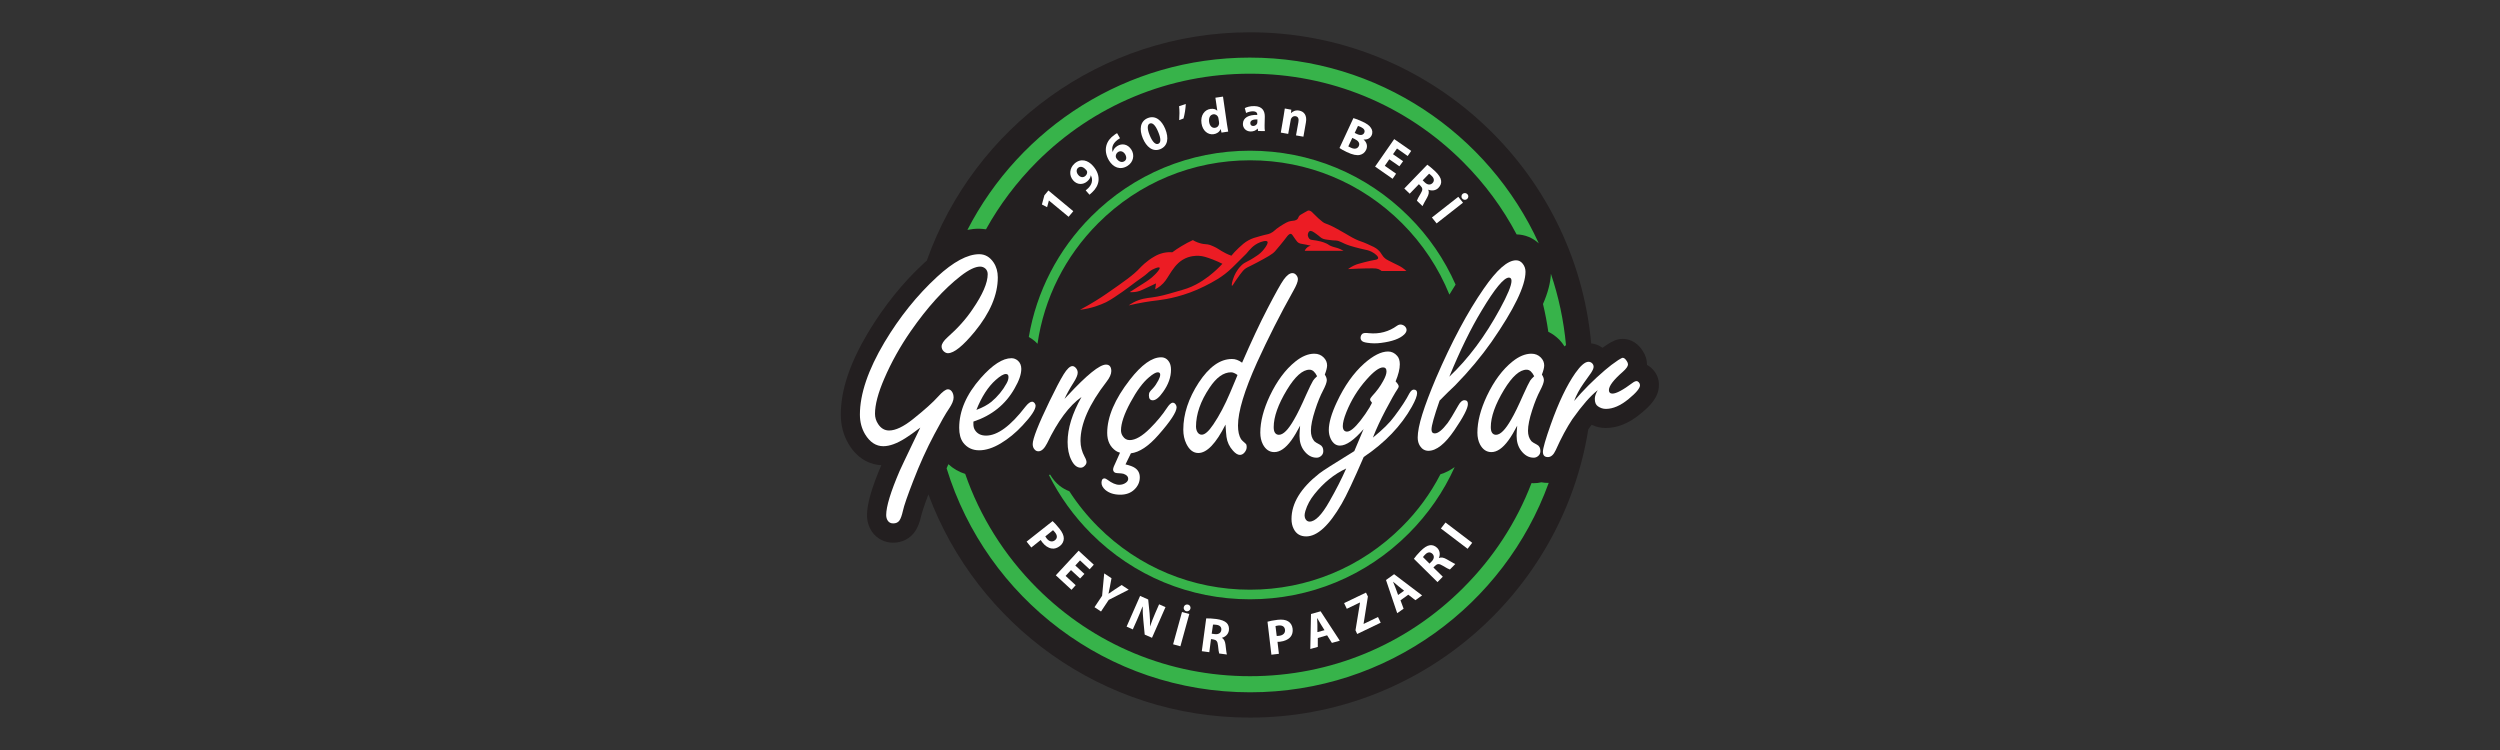 <svg xmlns="http://www.w3.org/2000/svg" xmlns:xlink="http://www.w3.org/1999/xlink" id="Layer_1" x="0px" y="0px" viewBox="0 0 250 75" style="enable-background:new 0 0 250 75;" xml:space="preserve"><rect x="0" y="0" width="250" height="75" fill="#333333" stroke="none"/><style type="text/css">	.st0{fill:#231F20;}	.st1{fill:#FFFFFF;}	.st2{fill:#37B34A;}	.st3{fill:#EC1C24;}</style><g>	<path class="st0" d="M165.3,36.96c-0.18-0.2-0.38-0.35-0.6-0.48c0-0.01,0-0.02,0-0.03c0-0.47-0.14-0.93-0.43-1.36  c-0.66-1.05-1.54-1.2-2.01-1.2c-0.6,0-1.08,0.27-1.5,0.54c-0.17,0.11-0.34,0.23-0.51,0.35c-0.34-0.25-0.73-0.4-1.13-0.44  C157.53,16.89,142.86,3.23,125,3.23c-14.92,0-27.61,9.53-32.32,22.83c-0.09,0.08-0.17,0.15-0.26,0.23  c-2.12,1.95-4.01,4.3-5.62,6.98c-1.83,3.08-2.72,5.75-2.72,8.19c0,1.09,0.27,2.08,0.79,2.96c1.03,1.7,2.42,2.06,3.26,2.1  c-0.98,2.3-1.43,3.89-1.43,5c0,0.6,0.17,1.17,0.51,1.67c0.48,0.68,1.25,1.08,2.1,1.08c0.91,0,1.71-0.41,2.21-1.15  c0.26-0.39,0.46-0.9,0.61-1.58c0.05-0.21,0.2-0.75,0.71-2.1c4.85,13.03,17.41,22.32,32.14,22.32c17.08,0,31.24-12.49,33.85-28.83  c0.11-0.16,0.22-0.31,0.33-0.45c0.44,0.21,0.92,0.32,1.41,0.32c1.17,0,2.34-0.48,3.48-1.42c0.96-0.78,1.84-1.67,1.84-2.86  C165.91,37.95,165.7,37.4,165.3,36.96z"></path>	<g>		<path class="st1" d="M104.89,20.05L104.89,20.05l-0.18,0.67l-0.52-0.27l0.25-0.92l0.4-0.48l2.49,2.07l-0.47,0.56L104.89,20.05z"></path>		<path class="st1" d="M108.57,19.04c0.08-0.06,0.14-0.11,0.25-0.22c0.17-0.17,0.3-0.37,0.35-0.57c0.07-0.25,0.03-0.5-0.09-0.72   l-0.01,0c-0.01,0.21-0.12,0.41-0.34,0.6c-0.41,0.36-1.01,0.38-1.42-0.1c-0.42-0.48-0.38-1.21,0.15-1.68   c0.63-0.55,1.34-0.33,1.84,0.24c0.45,0.51,0.6,1.02,0.55,1.5c-0.05,0.41-0.27,0.81-0.64,1.15c-0.09,0.09-0.19,0.17-0.26,0.23   L108.57,19.04z M107.84,17.51c0.18,0.21,0.46,0.29,0.69,0.09c0.16-0.14,0.2-0.3,0.18-0.44c-0.01-0.05-0.04-0.1-0.1-0.17   c-0.22-0.26-0.54-0.43-0.81-0.2C107.61,16.96,107.62,17.26,107.84,17.51z"></path>		<path class="st1" d="M112,13.82c-0.07,0.04-0.15,0.09-0.24,0.16c-0.54,0.4-0.61,0.85-0.49,1.21l0.01-0.01   c0.05-0.22,0.2-0.42,0.45-0.58c0.46-0.29,1.05-0.2,1.41,0.37c0.34,0.54,0.2,1.25-0.39,1.62c-0.74,0.46-1.43,0.14-1.84-0.52   c-0.32-0.52-0.4-1.06-0.27-1.53c0.12-0.42,0.39-0.77,0.81-1.06c0.11-0.09,0.19-0.13,0.26-0.16L112,13.82z M112.51,15.42   c-0.16-0.25-0.43-0.39-0.7-0.22c-0.17,0.11-0.25,0.3-0.23,0.47c0,0.05,0.03,0.11,0.07,0.18c0.19,0.28,0.5,0.46,0.79,0.27   C112.66,15.99,112.68,15.7,112.51,15.42z"></path>		<path class="st1" d="M116.52,12.88c0.38,0.92,0.27,1.71-0.48,2.03c-0.77,0.32-1.4-0.23-1.76-1.08c-0.36-0.87-0.28-1.7,0.49-2.02   C115.57,11.49,116.18,12.07,116.52,12.88z M114.98,13.55c0.28,0.68,0.59,0.94,0.85,0.83c0.27-0.11,0.28-0.51-0.01-1.19   c-0.27-0.66-0.56-0.95-0.84-0.84C114.73,12.45,114.69,12.85,114.98,13.55z"></path>		<path class="st1" d="M118.58,10.4c-0.03,0.51-0.11,1.03-0.23,1.45l-0.43,0.16c0.03-0.45,0.04-0.95-0.01-1.39L118.58,10.4z"></path>		<path class="st1" d="M122.3,9.66l0.4,2.78c0.04,0.27,0.09,0.56,0.12,0.72l-0.67,0.1l-0.08-0.35l-0.01,0   c-0.11,0.29-0.39,0.47-0.7,0.51c-0.57,0.08-1.1-0.34-1.21-1.09c-0.12-0.81,0.32-1.36,0.9-1.44c0.3-0.04,0.54,0.03,0.67,0.18   l0.01,0l-0.19-1.3L122.3,9.66z M121.85,11.87c-0.01-0.04-0.01-0.09-0.03-0.14c-0.07-0.19-0.26-0.33-0.49-0.3   c-0.34,0.05-0.47,0.38-0.42,0.76c0.06,0.41,0.3,0.64,0.61,0.59c0.22-0.03,0.37-0.2,0.39-0.42c0-0.06,0-0.12-0.01-0.17   L121.85,11.87z"></path>		<path class="st1" d="M126.46,12.52c0,0.23,0,0.45,0.03,0.59l-0.68-0.01l-0.04-0.24l-0.01,0c-0.16,0.19-0.41,0.29-0.7,0.29   c-0.49-0.01-0.78-0.37-0.77-0.76c0.01-0.63,0.58-0.92,1.44-0.9l0-0.03c0-0.13-0.06-0.32-0.44-0.33c-0.25,0-0.51,0.08-0.68,0.17   l-0.13-0.49c0.17-0.09,0.51-0.21,0.95-0.2c0.81,0.01,1.06,0.5,1.05,1.07L126.46,12.52z M125.74,11.94   c-0.4-0.01-0.71,0.08-0.71,0.37c0,0.19,0.12,0.29,0.29,0.29c0.18,0,0.35-0.12,0.4-0.27c0.01-0.04,0.02-0.08,0.02-0.13   L125.74,11.94z"></path>		<path class="st1" d="M128.36,11.62c0.05-0.3,0.09-0.55,0.12-0.77l0.65,0.12l-0.03,0.34l0.01,0c0.13-0.14,0.41-0.33,0.81-0.25   c0.49,0.09,0.8,0.48,0.67,1.19l-0.25,1.42l-0.74-0.13l0.24-1.33c0.06-0.31-0.01-0.54-0.28-0.59c-0.21-0.04-0.35,0.08-0.43,0.21   c-0.03,0.05-0.05,0.11-0.06,0.18l-0.25,1.38l-0.74-0.13L128.36,11.62z"></path>		<path class="st1" d="M135.34,11.81c0.19,0.05,0.57,0.19,0.92,0.36c0.42,0.2,0.66,0.36,0.82,0.6c0.16,0.21,0.21,0.49,0.08,0.77   c-0.13,0.27-0.4,0.44-0.8,0.41l0,0.01c0.3,0.25,0.44,0.64,0.25,1.03c-0.13,0.28-0.36,0.44-0.62,0.5c-0.3,0.07-0.72,0-1.32-0.29   c-0.34-0.16-0.58-0.3-0.72-0.4L135.34,11.81z M134.83,14.64c0.06,0.04,0.14,0.08,0.26,0.13c0.31,0.15,0.64,0.15,0.79-0.16   c0.14-0.3-0.07-0.55-0.42-0.71l-0.23-0.11L134.83,14.64z M135.47,13.29l0.22,0.11c0.36,0.17,0.62,0.11,0.73-0.11   c0.11-0.23-0.01-0.43-0.32-0.58c-0.15-0.07-0.24-0.1-0.3-0.12L135.47,13.29z"></path>		<path class="st1" d="M139.94,16.63l-1.01-0.7l-0.45,0.65l1.13,0.79l-0.35,0.51l-1.75-1.22l1.91-2.75l1.7,1.18l-0.35,0.51   l-1.07-0.75l-0.4,0.57l1.01,0.7L139.94,16.63z"></path>		<path class="st1" d="M142.73,16.47c0.2,0.14,0.48,0.37,0.78,0.65c0.36,0.35,0.56,0.64,0.6,0.94c0.04,0.26-0.05,0.5-0.27,0.73   c-0.29,0.3-0.72,0.3-1,0.18l-0.01,0.01c0.1,0.23,0.04,0.48-0.11,0.76c-0.19,0.35-0.42,0.73-0.47,0.87l-0.56-0.54   c0.03-0.11,0.16-0.36,0.38-0.72c0.23-0.37,0.2-0.55-0.02-0.77l-0.16-0.16l-0.92,0.95l-0.54-0.52L142.73,16.47z M142.27,18.03   l0.21,0.21c0.27,0.26,0.56,0.28,0.77,0.07c0.21-0.22,0.17-0.48-0.08-0.72c-0.13-0.13-0.21-0.19-0.26-0.22L142.27,18.03z"></path>		<path class="st1" d="M146.3,20.27l-2.64,2.07l-0.47-0.59l2.64-2.07L146.3,20.27z M146.27,19.38c0.15-0.12,0.37-0.09,0.49,0.06   c0.12,0.15,0.09,0.35-0.06,0.47c-0.14,0.11-0.36,0.1-0.48-0.06C146.1,19.71,146.13,19.49,146.27,19.38z"></path>	</g>	<g>		<path class="st1" d="M105.26,52.11c0.18,0.16,0.4,0.4,0.69,0.76c0.29,0.37,0.43,0.68,0.43,0.97c0,0.28-0.13,0.56-0.39,0.76   c-0.26,0.2-0.54,0.3-0.82,0.25c-0.35-0.05-0.68-0.28-0.95-0.63c-0.06-0.08-0.11-0.15-0.15-0.22l-0.94,0.75l-0.47-0.59   L105.26,52.11z M104.53,53.64c0.03,0.06,0.07,0.12,0.14,0.21c0.25,0.32,0.57,0.38,0.83,0.17c0.24-0.19,0.25-0.47,0.01-0.77   c-0.09-0.12-0.17-0.19-0.21-0.23L104.53,53.64z"></path>		<path class="st1" d="M108.01,57.85l-0.91-0.84l-0.54,0.58l1.01,0.93l-0.42,0.46l-1.57-1.45l2.28-2.46l1.52,1.4l-0.42,0.46   l-0.96-0.89l-0.47,0.51l0.91,0.84L108.01,57.85z"></path>		<path class="st1" d="M109.45,60.72l0.76-1.14l0.21-2.24l0.73,0.48l-0.16,0.86c-0.05,0.26-0.09,0.45-0.14,0.68l0.01,0.01   c0.18-0.13,0.35-0.25,0.57-0.39l0.73-0.48l0.71,0.47l-2,1.02l-0.77,1.16L109.45,60.72z"></path>		<path class="st1" d="M112.66,62.66l1.35-3.07l0.81,0.36l0.14,1.41c0.04,0.4,0.05,0.86,0.04,1.27l0.01,0   c0.14-0.42,0.31-0.84,0.51-1.31l0.39-0.89l0.64,0.28l-1.35,3.07l-0.73-0.32l-0.14-1.47c-0.04-0.41-0.07-0.89-0.06-1.32l-0.02-0.01   c-0.16,0.42-0.34,0.86-0.56,1.36l-0.41,0.92L112.66,62.66z"></path>		<path class="st1" d="M118.93,61.4l-0.89,3.23l-0.73-0.2l0.89-3.23L118.93,61.4z M118.38,60.7c0.05-0.19,0.24-0.29,0.43-0.24   c0.18,0.05,0.28,0.23,0.23,0.42c-0.05,0.17-0.23,0.29-0.42,0.24C118.43,61.07,118.33,60.87,118.38,60.7z"></path>		<path class="st1" d="M120.62,61.84c0.25-0.01,0.61,0.01,1.01,0.06c0.49,0.07,0.83,0.19,1.04,0.4c0.18,0.18,0.26,0.44,0.22,0.74   c-0.06,0.42-0.4,0.67-0.7,0.74l0,0.01c0.22,0.12,0.32,0.36,0.36,0.68c0.05,0.39,0.09,0.84,0.14,0.98l-0.77-0.1   c-0.04-0.11-0.08-0.38-0.12-0.8c-0.04-0.43-0.17-0.56-0.48-0.61l-0.22-0.03l-0.17,1.31l-0.75-0.1L120.62,61.84z M121.17,63.37   l0.3,0.04c0.38,0.05,0.62-0.11,0.66-0.4c0.04-0.3-0.15-0.49-0.49-0.53c-0.18-0.02-0.29-0.03-0.34-0.02L121.17,63.37z"></path>		<path class="st1" d="M126.75,62.17c0.23-0.07,0.55-0.13,1.01-0.19c0.46-0.05,0.81,0,1.05,0.15c0.24,0.14,0.41,0.4,0.45,0.73   c0.04,0.33-0.03,0.62-0.21,0.83c-0.23,0.27-0.6,0.43-1.04,0.48c-0.1,0.01-0.19,0.02-0.26,0.01l0.14,1.2l-0.75,0.09L126.75,62.17z    M127.67,63.59c0.07,0.01,0.14,0,0.25-0.01c0.4-0.05,0.62-0.28,0.58-0.61c-0.04-0.31-0.27-0.46-0.65-0.42   c-0.15,0.02-0.25,0.04-0.3,0.06L127.67,63.59z"></path>		<path class="st1" d="M131.78,63.8l0,0.89l-0.75,0.21l0.07-3.5l0.96-0.27l1.92,2.94l-0.79,0.22l-0.48-0.76L131.78,63.8z    M132.45,63.02l-0.39-0.63c-0.11-0.18-0.24-0.4-0.34-0.58l-0.01,0c0.01,0.21,0.03,0.46,0.03,0.66l0,0.74L132.45,63.02z"></path>		<path class="st1" d="M135.55,63.03l0.45-2.76l-0.01-0.02l-1.31,0.63l-0.27-0.57l2.19-1.05l0.19,0.39l-0.43,2.72l0.01,0.02   l1.43-0.69l0.27,0.57l-2.35,1.13L135.55,63.03z"></path>		<path class="st1" d="M140.05,60.03l0.31,0.84l-0.64,0.45L138.6,58l0.81-0.58l2.8,2.12l-0.67,0.48l-0.71-0.55L140.05,60.03z    M140.41,59.07l-0.58-0.46c-0.16-0.13-0.36-0.3-0.51-0.43l-0.01,0.01c0.08,0.19,0.18,0.43,0.25,0.62l0.25,0.69L140.41,59.07z"></path>		<path class="st1" d="M141.39,55.88c0.14-0.2,0.37-0.48,0.66-0.77c0.35-0.35,0.65-0.55,0.95-0.59c0.26-0.03,0.5,0.06,0.72,0.27   c0.3,0.3,0.3,0.72,0.17,1l0.01,0.01c0.23-0.1,0.48-0.04,0.76,0.12c0.35,0.19,0.73,0.43,0.87,0.48l-0.54,0.55   c-0.11-0.03-0.36-0.16-0.72-0.38c-0.37-0.23-0.55-0.2-0.77,0.02l-0.16,0.16l0.94,0.92l-0.53,0.54L141.39,55.88z M142.95,56.36   l0.21-0.21c0.27-0.27,0.29-0.56,0.08-0.77c-0.22-0.21-0.48-0.18-0.72,0.07c-0.13,0.13-0.2,0.21-0.22,0.26L142.95,56.36z"></path>		<path class="st1" d="M144.55,52.25l2.67,2.03l-0.46,0.6l-2.67-2.03L144.55,52.25z"></path>	</g>	<path class="st2" d="M125,15.07c-6,0-11.63,2.33-15.87,6.57c-3.33,3.33-5.48,7.52-6.25,12.06c0.2,0.11,0.39,0.24,0.57,0.39  c0.02,0.02,0.04,0.03,0.06,0.05c0.08,0.08,0.16,0.16,0.24,0.24c0.66-4.55,2.76-8.75,6.07-12.06c4.06-4.06,9.45-6.29,15.19-6.29  c5.74,0,11.13,2.23,15.19,6.29c2.07,2.07,3.67,4.5,4.74,7.14c0.21-0.34,0.41-0.68,0.62-1c-1.11-2.51-2.68-4.82-4.68-6.81  C136.63,17.4,131,15.07,125,15.07z"></path>	<path class="st2" d="M140.19,52.68c-4.06,4.06-9.45,6.29-15.19,6.29c-5.74,0-11.13-2.23-15.19-6.29c-1.1-1.1-2.06-2.29-2.88-3.56  c-0.63-0.23-1.35-0.7-1.92-1.66c-0.04,0.02-0.08,0.03-0.12,0.04c1.07,2.14,2.49,4.12,4.23,5.86c4.24,4.24,9.88,6.57,15.87,6.57  c6,0,11.63-2.33,15.87-6.57c1.96-1.96,3.51-4.21,4.61-6.66c-0.42,0.31-0.9,0.57-1.43,0.73C143.05,49.35,141.76,51.12,140.19,52.68z  "></path>	<path class="st2" d="M98.6,22.93c1.35-2.44,3.06-4.71,5.08-6.74c5.69-5.69,13.26-8.82,21.31-8.82s15.62,3.13,21.31,8.82  c2.17,2.17,3.97,4.61,5.36,7.25c0.84,0.02,1.62,0.34,2.22,0.9c-5-10.96-16.06-18.58-28.9-18.58c-12.31,0-22.97,7-28.24,17.23  c0.39-0.08,0.77-0.12,1.16-0.12C98.15,22.88,98.38,22.9,98.6,22.93z"></path>	<path class="st2" d="M154.83,33.18c0.4,0.19,0.77,0.46,1.09,0.78c0.01,0.01,0.02,0.02,0.03,0.03c0.19,0.2,0.36,0.42,0.5,0.65  c0.05-0.04,0.1-0.09,0.15-0.13c-0.23-2.47-0.74-4.86-1.51-7.13c-0.04,0.88-0.29,1.87-0.79,3.02  C154.52,31.32,154.7,32.25,154.83,33.18z"></path>	<path class="st2" d="M154.14,48.23c-0.25,0.06-0.51,0.09-0.77,0.09c-0.07,0-0.15,0-0.22-0.01c-1.49,3.89-3.8,7.46-6.84,10.49  c-5.69,5.69-13.26,8.82-21.31,8.82s-15.62-3.13-21.31-8.82c-3.27-3.27-5.7-7.17-7.17-11.41c-0.63-0.19-1.19-0.52-1.68-0.97  c-0.06,0.13-0.12,0.27-0.18,0.41c3.98,12.97,16.06,22.4,30.35,22.4c13.74,0,25.44-8.73,29.86-20.94c-0.03,0-0.05,0-0.08,0  C154.56,48.29,154.34,48.27,154.14,48.23z"></path>	<g>		<path class="st1" d="M92.03,42.76c-0.62,0.47-1.11,0.82-1.48,1.05c-0.85,0.54-1.59,0.81-2.22,0.81c-0.73,0-1.34-0.4-1.82-1.19   c-0.34-0.57-0.52-1.23-0.52-1.97c0-2.06,0.82-4.47,2.45-7.22c1.52-2.54,3.27-4.72,5.27-6.56c1.63-1.5,3.04-2.26,4.21-2.26   c0.59,0,1.07,0.28,1.44,0.83c0.28,0.42,0.42,0.92,0.42,1.49c0,1.74-0.77,3.55-2.31,5.43c-1.18,1.43-2.07,2.15-2.68,2.15   c-0.14,0-0.27-0.06-0.41-0.18c-0.15-0.14-0.22-0.31-0.22-0.5c0-0.25,0.2-0.56,0.6-0.92c1.03-0.91,1.86-1.84,2.5-2.8   c1.01-1.47,1.51-2.64,1.51-3.5c0-0.23-0.08-0.42-0.23-0.56c-0.15-0.13-0.32-0.2-0.53-0.2c-0.48,0-1.13,0.31-1.93,0.93   c-1.69,1.31-3.35,3.15-5,5.52c-1.06,1.53-1.95,3.12-2.65,4.75c-0.62,1.43-0.93,2.61-0.93,3.52c0,0.36,0.1,0.7,0.31,1.02   c0.28,0.43,0.65,0.65,1.1,0.65c0.64,0,1.44-0.38,2.38-1.13c1.18-0.94,2.02-1.7,2.53-2.27c0.43-0.48,0.75-0.72,0.97-0.72   c0.15,0,0.28,0.07,0.38,0.2c0.13,0.17,0.19,0.38,0.19,0.63c0,0.28-0.15,0.65-0.46,1.11c-0.32,0.46-0.81,1.32-1.47,2.57   c-0.76,1.43-1.47,2.99-2.11,4.66c-0.57,1.47-0.92,2.47-1.03,2.99c-0.1,0.44-0.21,0.76-0.34,0.95c-0.14,0.2-0.34,0.3-0.63,0.3   c-0.24,0-0.42-0.09-0.54-0.27c-0.11-0.16-0.16-0.35-0.16-0.57c0-0.85,0.45-2.33,1.35-4.42c0.15-0.33,0.6-1.29,1.37-2.89   C91.49,43.9,91.72,43.41,92.03,42.76z"></path>		<path class="st1" d="M97.34,42.16v0.27c0,0.22,0.05,0.41,0.15,0.57c0.23,0.37,0.6,0.56,1.12,0.56c1.13,0,2.45-0.96,3.93-2.89   c0.26-0.33,0.49-0.5,0.67-0.5c0.1,0,0.19,0.06,0.27,0.17c0.05,0.08,0.08,0.16,0.08,0.23c0,0.39-0.44,1.05-1.31,1.98   c-0.68,0.73-1.41,1.33-2.18,1.79c-0.77,0.46-1.49,0.69-2.15,0.69c-0.68,0-1.22-0.26-1.61-0.78c-0.26-0.36-0.39-0.85-0.39-1.47   c0-1.69,0.72-3.35,2.16-4.98c1.17-1.32,2.19-1.98,3.06-1.98c0.24,0,0.45,0.08,0.64,0.24c0.24,0.21,0.35,0.49,0.35,0.83   c0,0.53-0.22,1.18-0.67,1.95C100.56,40.44,99.18,41.55,97.34,42.16z M97.64,40.99c0.64-0.24,1.13-0.51,1.5-0.81   c0.64-0.54,1.14-1.15,1.51-1.83c0.14-0.24,0.2-0.46,0.2-0.65c0-0.2-0.09-0.3-0.26-0.3c-0.24,0-0.57,0.2-1.01,0.59   C98.81,38.67,98.16,39.68,97.64,40.99z"></path>		<path class="st1" d="M106.45,39.89c0.12-0.12,0.23-0.24,0.34-0.36c1.9-2.04,3.17-3.07,3.81-3.07c0.35,0,0.53,0.22,0.53,0.65   c0,0.3-0.16,0.66-0.48,1.07c-1.73,2.24-2.6,4.2-2.6,5.91c0,0.55,0.14,1.08,0.41,1.58c0.13,0.23,0.19,0.41,0.19,0.54   c0,0.12-0.05,0.24-0.16,0.35c-0.12,0.14-0.26,0.21-0.42,0.21c-0.37,0-0.69-0.26-0.94-0.78c-0.25-0.49-0.37-1.09-0.37-1.79   c0-1.35,0.46-2.85,1.39-4.5c-1.23,0.87-2.38,2.42-3.44,4.63c-0.27,0.53-0.56,0.8-0.87,0.8c-0.15,0-0.28-0.06-0.38-0.18   c-0.13-0.14-0.19-0.32-0.19-0.54c0-0.54,0.56-1.96,1.67-4.26c0.6-1.24,1.07-2.14,1.42-2.71c0.34-0.55,0.64-0.83,0.88-0.83   c0.12,0,0.23,0.06,0.34,0.18c0.13,0.14,0.19,0.3,0.19,0.48c0,0.22-0.13,0.54-0.39,0.95C106.99,38.83,106.68,39.39,106.45,39.89z"></path>		<path class="st1" d="M112,45.27c-0.17-0.05-0.31-0.11-0.41-0.18c-0.58-0.4-0.87-1-0.87-1.8c0-1.6,0.76-3.38,2.27-5.32   c1.16-1.49,2.2-2.24,3.12-2.24c0.37,0,0.65,0.18,0.84,0.53c0.1,0.19,0.15,0.43,0.15,0.72c0,0.73-0.26,1.47-0.79,2.21   c-0.39,0.56-0.74,0.84-1.03,0.84c-0.26,0-0.39-0.16-0.39-0.48c0-0.14,0.02-0.25,0.06-0.32c0.04-0.08,0.17-0.22,0.37-0.43   c0.16-0.17,0.34-0.43,0.52-0.77c0.12-0.23,0.18-0.42,0.18-0.56c0-0.16-0.08-0.24-0.25-0.24c-0.19,0-0.48,0.17-0.87,0.5   c-0.62,0.52-1.23,1.35-1.85,2.5c-0.64,1.18-0.95,2.12-0.95,2.8c0,0.22,0.06,0.42,0.18,0.59c0.17,0.26,0.4,0.39,0.69,0.39   c0.57,0,1.25-0.39,2.03-1.17c0.67-0.67,1.23-1.34,1.67-2.01c0.24-0.37,0.44-0.56,0.61-0.56c0.1,0,0.19,0.05,0.27,0.15   c0.07,0.1,0.11,0.2,0.11,0.3c0,0.48-0.61,1.41-1.82,2.78c-0.98,1.12-1.9,1.73-2.75,1.83l-0.54,1.11c0.44,0.1,0.75,0.22,0.94,0.35   c0.33,0.22,0.49,0.54,0.49,0.95c0,0.47-0.19,0.88-0.56,1.23c-0.35,0.33-0.82,0.5-1.39,0.5c-0.62,0-1.12-0.16-1.5-0.48   c-0.25-0.22-0.38-0.46-0.38-0.71c0-0.29,0.1-0.44,0.31-0.44c0.07,0,0.17,0.05,0.29,0.14c0.44,0.33,0.83,0.5,1.17,0.5   c0.25,0,0.48-0.07,0.67-0.21c0.15-0.11,0.23-0.24,0.23-0.39c0-0.18-0.1-0.32-0.29-0.42c-0.12-0.07-0.25-0.11-0.41-0.12   c-0.35-0.01-0.56-0.04-0.63-0.08c-0.12-0.07-0.18-0.18-0.18-0.32c0-0.13,0.1-0.39,0.29-0.77L112,45.27z"></path>		<path class="st1" d="M124.21,36.27c0.91-2.09,1.76-3.92,2.57-5.47c0.78-1.5,1.31-2.45,1.59-2.84c0.31-0.43,0.6-0.65,0.87-0.65   c0.15,0,0.28,0.07,0.39,0.2c0.11,0.13,0.16,0.27,0.16,0.42c0,0.23-0.15,0.62-0.46,1.16c-1.32,2.35-2.52,4.73-3.62,7.14   c-1.27,2.82-1.91,4.93-1.91,6.33c0,0.57,0.1,1.02,0.3,1.35c0.04,0.07,0.2,0.23,0.49,0.48c0.05,0.05,0.08,0.15,0.08,0.3   c0,0.2-0.07,0.38-0.21,0.55c-0.14,0.17-0.3,0.25-0.47,0.25c-0.21,0-0.44-0.14-0.69-0.42c-0.36-0.4-0.58-0.86-0.65-1.38   c-0.03-0.22-0.06-0.63-0.1-1.23c-0.95,1.89-1.86,2.84-2.72,2.84c-0.5,0-0.9-0.31-1.2-0.93c-0.2-0.41-0.3-0.88-0.3-1.4   c0-1.56,0.52-3.14,1.55-4.72c1.03-1.56,2.13-2.35,3.31-2.35C123.53,35.89,123.87,36.02,124.21,36.27z M123.75,37.5   c-0.25-0.18-0.46-0.27-0.64-0.27c-0.76,0-1.48,0.52-2.16,1.55c-0.9,1.34-1.35,2.64-1.35,3.89c0,0.15,0.03,0.29,0.08,0.42   c0.11,0.25,0.27,0.38,0.49,0.38c0.32,0,0.7-0.34,1.16-1.02c0.61-0.9,1.17-1.97,1.69-3.2c0.18-0.42,0.36-0.84,0.53-1.26l0.12-0.29   L123.75,37.5z"></path>		<path class="st1" d="M130.01,42.57c-0.3,0.58-0.59,1.07-0.88,1.47c-0.57,0.78-1.14,1.17-1.7,1.17c-0.49,0-0.87-0.26-1.14-0.77   c-0.17-0.33-0.26-0.72-0.26-1.17c0-1.11,0.32-2.34,0.95-3.68c0.71-1.49,1.56-2.64,2.56-3.44c0.65-0.52,1.28-0.78,1.89-0.78   c0.38,0,0.7,0.13,0.95,0.39c0.22,0.23,0.33,0.49,0.33,0.78c0,0.22-0.08,0.53-0.23,0.92c0.14,0.21,0.2,0.4,0.2,0.56   c0,0.21-0.13,0.56-0.38,1.04c-0.26,0.49-0.53,1.14-0.79,1.95c-0.28,0.86-0.42,1.55-0.42,2.07c0,0.42,0.11,0.77,0.34,1.04   c0.06,0.07,0.25,0.19,0.56,0.35c0.23,0.12,0.34,0.33,0.34,0.63c0,0.19-0.06,0.35-0.19,0.47c-0.14,0.13-0.29,0.2-0.48,0.2   c-0.49,0-0.91-0.24-1.27-0.72c-0.29-0.39-0.44-0.88-0.44-1.47C129.95,43.36,129.97,43.03,130.01,42.57z M131.71,37.62   c-0.11-0.22-0.23-0.38-0.35-0.49c-0.13-0.11-0.26-0.16-0.41-0.16c-0.69,0-1.44,0.67-2.25,2c-0.89,1.47-1.33,2.72-1.33,3.74   c0,0.25,0.04,0.44,0.13,0.57c0.09,0.13,0.22,0.2,0.39,0.2c0.44,0,0.94-0.51,1.52-1.53c0.33-0.56,0.73-1.39,1.21-2.48   c0.32-0.71,0.55-1.18,0.69-1.41C131.39,37.94,131.52,37.79,131.71,37.62z"></path>		<path class="st1" d="M137.29,43.76c0.97-0.78,1.69-1.49,2.16-2.14c0.7-0.93,1.19-1.69,1.48-2.27c0.15-0.26,0.29-0.39,0.45-0.39   c0.22,0,0.33,0.12,0.33,0.35c0,0.27-0.17,0.72-0.52,1.35c-1.07,1.92-2.68,3.6-4.82,5.04c-1,2.31-1.73,3.87-2.21,4.69   c-1.25,2.16-2.43,3.25-3.54,3.25c-0.58,0-1-0.25-1.25-0.75c-0.15-0.29-0.22-0.62-0.22-0.99c0-1.57,0.92-3.08,2.75-4.53   c0.29-0.24,1.47-0.99,3.53-2.26c0.4-0.93,0.71-1.66,0.93-2.2c-0.95,1.1-1.74,1.65-2.37,1.65c-0.39,0-0.69-0.22-0.91-0.66   c-0.14-0.29-0.2-0.59-0.2-0.9c0-0.72,0.27-1.65,0.8-2.78c0.76-1.63,1.68-2.93,2.75-3.88c0.9-0.79,1.69-1.19,2.38-1.19   c0.35,0,0.66,0.15,0.91,0.44c0.17,0.19,0.26,0.47,0.26,0.84c0,0.46-0.14,1.03-0.42,1.71c0.21,0.22,0.31,0.39,0.31,0.5   c0,0.07-0.05,0.17-0.14,0.3c-0.25,0.37-0.64,1.07-1.18,2.09C138.08,41.93,137.65,42.83,137.29,43.76z M134.62,46.85   c-1.2,0.56-2.25,1.41-3.17,2.56c-0.43,0.53-0.73,1.09-0.91,1.68c-0.05,0.18-0.08,0.33-0.08,0.45c0,0.13,0.03,0.25,0.08,0.35   c0.1,0.18,0.24,0.27,0.42,0.27c0.56,0,1.22-0.67,1.97-2C133.59,49.01,134.15,47.91,134.62,46.85z M137.2,40.28   c-0.13-0.15-0.19-0.26-0.19-0.32c0-0.09,0.07-0.21,0.2-0.35c0.45-0.48,0.82-0.98,1.1-1.5c0.23-0.41,0.34-0.73,0.34-0.96   c0-0.27-0.11-0.41-0.34-0.41c-0.39,0-0.95,0.41-1.67,1.23c-0.86,0.97-1.53,2.06-2.01,3.26c-0.24,0.6-0.35,1.06-0.35,1.38   c0,0.18,0.04,0.32,0.11,0.41c0.07,0.09,0.18,0.14,0.31,0.14c0.32,0,0.76-0.36,1.33-1.08c0.36-0.46,0.67-0.91,0.93-1.35   C137.12,40.44,137.2,40.29,137.2,40.28z"></path>		<path class="st1" d="M143.96,40.06c-0.27,0.78-0.48,1.41-0.61,1.89c-0.14,0.48-0.2,0.82-0.2,1.01c0,0.25,0.11,0.38,0.33,0.38   c0.33,0,0.75-0.34,1.27-1.02c0.24-0.33,0.61-0.93,1.09-1.79c0.19-0.34,0.39-0.51,0.6-0.51c0.24,0,0.35,0.13,0.35,0.38   c0,0.43-0.45,1.3-1.35,2.62c-0.93,1.37-1.8,2.06-2.6,2.06c-0.34,0-0.63-0.16-0.84-0.48c-0.15-0.23-0.23-0.51-0.23-0.84   c0-0.56,0.15-1.34,0.46-2.33c0.31-0.99,0.77-2.2,1.37-3.62c1.56-3.62,3.15-6.6,4.78-8.95c1.3-1.88,2.37-2.83,3.23-2.83   c0.27,0,0.49,0.12,0.67,0.35c0.18,0.23,0.27,0.5,0.27,0.8c0,1.4-1.13,3.74-3.4,7.01c-1.02,1.45-2.23,2.91-3.65,4.36   C145.11,38.9,144.6,39.42,143.96,40.06z M144.93,37.67c1.89-1.78,3.58-4.04,5.06-6.77c0.77-1.41,1.16-2.35,1.16-2.81   c0-0.22-0.09-0.33-0.26-0.33c-0.5,0-1.41,1.1-2.72,3.29C147.08,32.85,146,35.06,144.93,37.67z"></path>		<path class="st1" d="M151.72,42.57c-0.3,0.58-0.59,1.07-0.88,1.47c-0.57,0.78-1.14,1.17-1.7,1.17c-0.49,0-0.87-0.26-1.14-0.77   c-0.17-0.33-0.26-0.72-0.26-1.17c0-1.11,0.32-2.34,0.95-3.68c0.71-1.49,1.56-2.64,2.56-3.44c0.65-0.52,1.28-0.78,1.89-0.78   c0.38,0,0.7,0.13,0.95,0.39c0.22,0.23,0.33,0.49,0.33,0.78c0,0.22-0.08,0.53-0.23,0.92c0.14,0.21,0.2,0.4,0.2,0.56   c0,0.21-0.13,0.56-0.38,1.04c-0.26,0.49-0.53,1.14-0.79,1.95c-0.28,0.86-0.42,1.55-0.42,2.07c0,0.42,0.11,0.77,0.34,1.04   c0.06,0.07,0.25,0.19,0.56,0.35c0.23,0.12,0.34,0.33,0.34,0.63c0,0.19-0.06,0.35-0.19,0.47c-0.14,0.13-0.29,0.2-0.48,0.2   c-0.49,0-0.91-0.24-1.27-0.72c-0.29-0.39-0.44-0.88-0.44-1.47C151.66,43.36,151.68,43.03,151.72,42.57z M153.42,37.62   c-0.11-0.22-0.23-0.38-0.35-0.49c-0.13-0.11-0.26-0.16-0.41-0.16c-0.69,0-1.44,0.67-2.25,2c-0.89,1.47-1.33,2.72-1.33,3.74   c0,0.25,0.04,0.44,0.13,0.57c0.09,0.13,0.22,0.2,0.39,0.2c0.44,0,0.94-0.51,1.52-1.53c0.33-0.56,0.73-1.39,1.21-2.48   c0.32-0.71,0.55-1.18,0.69-1.41C153.1,37.94,153.23,37.79,153.42,37.62z"></path>		<path class="st1" d="M157.41,40.1c0.89-1.05,1.91-2.08,3.08-3.08c0.42-0.36,0.86-0.7,1.33-1.01c0.24-0.15,0.39-0.23,0.45-0.23   c0.14,0,0.27,0.11,0.41,0.33c0.08,0.12,0.12,0.23,0.12,0.33c0,0.18-0.17,0.43-0.52,0.74c-0.93,0.81-1.39,1.42-1.39,1.83   c0,0.23,0.12,0.35,0.35,0.35c0.39,0,1.06-0.36,2.01-1.07c0.16-0.12,0.3-0.18,0.41-0.18c0.07,0,0.15,0.04,0.22,0.12   c0.08,0.09,0.12,0.19,0.12,0.29c0,0.3-0.38,0.76-1.14,1.38c-0.8,0.66-1.56,0.99-2.27,0.99c-0.29,0-0.56-0.09-0.8-0.26   c-0.21-0.14-0.31-0.39-0.31-0.75c0-0.25,0.1-0.54,0.29-0.86c-0.72,0.56-1.56,1.52-2.53,2.89c-0.56,0.84-1.12,1.88-1.67,3.11   c-0.21,0.46-0.47,0.69-0.78,0.69c-0.34,0-0.5-0.18-0.5-0.53c0-0.34,0.26-1.25,0.79-2.74c0.78-2.2,1.6-3.91,2.45-5.13   c0.53-0.75,0.97-1.13,1.32-1.13c0.12,0,0.23,0.04,0.33,0.12c0.12,0.1,0.18,0.23,0.18,0.38c0,0.15-0.09,0.36-0.27,0.63   c-0.04,0.05-0.28,0.39-0.72,1.01C157.94,38.93,157.63,39.52,157.41,40.1z"></path>		<path class="st1" d="M140.54,32.69c0.19,0.24,0.15,0.5-0.13,0.77c-0.43,0.41-1.19,0.69-2.3,0.83c-0.45,0.06-0.91,0.06-1.37-0.01   c-0.3-0.04-0.5-0.11-0.59-0.23c-0.09-0.11-0.11-0.24-0.08-0.39c0.02-0.1,0.07-0.19,0.14-0.26c0.1-0.1,0.33-0.13,0.69-0.08   c1.05,0.1,1.98-0.15,2.81-0.75c0.16-0.11,0.32-0.14,0.48-0.1C140.36,32.52,140.47,32.6,140.54,32.69z"></path>	</g>	<path class="st3" d="M108,30.98c1.16-0.62,2.05-1.19,2.64-1.6c1.8-1.25,2.7-1.87,3.37-2.6c0.05-0.05,0.61-0.67,1.45-1.14  c0.22-0.13,0.51-0.26,0.88-0.35c0.36-0.08,0.68-0.08,0.89-0.06c0.27-0.2,0.57-0.41,0.91-0.61c0.41-0.25,0.79-0.45,1.15-0.61  c0.11,0.07,0.26,0.15,0.44,0.22c0.18,0.07,0.34,0.11,0.42,0.13c0.29,0.07,0.37,0.04,0.61,0.08c0.24,0.04,0.4,0.12,0.61,0.21  c0.36,0.16,0.51,0.29,0.8,0.46c0.22,0.13,0.54,0.31,0.97,0.46c0.17-0.21,0.41-0.48,0.73-0.78c0.34-0.31,0.59-0.55,0.98-0.76  c0.36-0.2,0.66-0.28,1.24-0.44c0.63-0.18,0.66-0.13,0.95-0.26c0.42-0.2,0.37-0.31,0.94-0.68c0.54-0.34,0.81-0.51,1.13-0.55  c0.22-0.03,0.47-0.02,0.64-0.2c0.1-0.11,0.06-0.16,0.17-0.3c0.08-0.1,0.13-0.12,0.53-0.35c0.31-0.17,0.34-0.2,0.41-0.2  c0.2,0,0.34,0.15,0.48,0.3c0.35,0.36,0.72,0.69,0.91,0.83c0.27,0.21,0.27,0.11,0.99,0.46c0.27,0.13,0.58,0.31,1.2,0.66  c0.85,0.49,0.84,0.5,1.13,0.63c0.51,0.24,0.55,0.19,1.15,0.46c0.57,0.25,0.85,0.38,1.08,0.59c0.42,0.38,0.35,0.6,0.8,0.93  c0.09,0.07,0.31,0.17,0.74,0.39c0.42,0.21,0.61,0.28,0.89,0.47c0.19,0.13,0.33,0.25,0.41,0.33c-0.83,0-1.66,0-2.48,0  c-0.06-0.05-0.15-0.12-0.27-0.17c0,0-0.14-0.06-0.29-0.08c-0.23-0.03-1.32-0.02-2.8,0.06c0.42-0.31,0.8-0.46,1.06-0.53  c0.86-0.25,1.52-0.37,1.52-0.37c0.2-0.03,0.39-0.06,0.43-0.18c0.06-0.19-0.35-0.47-0.42-0.52c-0.34-0.23-0.66-0.3-0.82-0.33  c-0.09-0.02-0.97-0.21-1.58-0.41c-0.87-0.28-0.94-0.49-1.44-0.52c-0.07,0-0.4-0.01-0.82-0.08c-0.19-0.03-0.29-0.04-0.39-0.08  c-0.27-0.09-0.32-0.22-0.69-0.48c-0.32-0.23-0.52-0.37-0.68-0.3c-0.13,0.06-0.17,0.25-0.18,0.29c-0.05,0.27,0.14,0.47,0.15,0.48  c0.13,0.13,0.26,0.1,0.67,0.17c0.23,0.04,0.62,0.11,1.03,0.3c0.25,0.12,0.21,0.15,0.45,0.25c0.29,0.13,0.43,0.12,0.76,0.24  c0.12,0.05,0.3,0.12,0.5,0.24c-1.29,0-2.59,0-3.88,0c0.03-0.07,0.08-0.17,0.17-0.26c0.16-0.17,0.35-0.23,0.44-0.25  c-0.33-0.08-0.59-0.13-0.78-0.16c-0.19-0.03-0.33-0.05-0.48-0.15c-0.06-0.04-0.11-0.09-0.27-0.31c-0.31-0.43-0.34-0.54-0.46-0.56  c-0.18-0.03-0.36,0.22-0.44,0.33c0,0-0.42,0.57-1.14,1.4c-0.27,0.31-0.78,0.58-1.8,1.13c-0.91,0.49-1.14,0.5-1.45,0.88  c-0.07,0.08-0.37,0.45-0.7,0.95c-0.21,0.32-0.32,0.52-0.36,0.5c-0.07-0.03,0.02-0.47,0.17-0.84c0.08-0.21,0.28-0.72,0.76-1.19  c0.42-0.41,0.52-0.27,1.56-0.98c0.17-0.11,0.52-0.36,0.82-0.8c0.11-0.16,0.33-0.48,0.23-0.61c-0.13-0.17-0.71,0.06-0.78,0.09  c-0.64,0.26-0.98,0.71-1.33,1.12c0,0-0.05,0.06-1.41,1.4c-0.96,0.94-1.93,1.43-2.78,1.86c-1.94,0.98-3.8,1.3-4.56,1.39  c-0.25,0.03-1.11,0.12-2.28,0.36c-0.31,0.06-0.56,0.12-0.73,0.16c0.1-0.07,0.26-0.18,0.46-0.29c0.72-0.38,1.34-0.44,1.83-0.5  c0.82-0.11,1.4-0.27,2.42-0.57c0.93-0.26,1.4-0.4,2.02-0.73c0.99-0.52,1.7-1.16,2.04-1.47c0.26-0.24,0.46-0.45,0.6-0.6  c-0.24-0.12-0.57-0.28-0.99-0.44c-0.58-0.21-0.93-0.34-1.38-0.36c-0.24-0.01-0.93-0.01-1.59,0.39c-0.63,0.38-1.02,0.98-1.39,1.57  c-0.21,0.33-0.41,0.7-0.86,1.06c-0.2,0.16-0.38,0.26-0.51,0.33c0.03-0.2,0.05-0.39,0.08-0.59c-0.39,0.19-0.82,0.39-1.29,0.61  c-0.23,0.1-0.48,0.21-0.82,0.25c-0.22,0.03-0.4,0.02-0.52,0.01c0.68-0.43,1.09-0.68,1.42-0.9c0.33-0.21,0.7-0.44,1.1-0.85  c0.11-0.11,0.56-0.57,0.47-0.69c-0.06-0.09-0.38,0.03-0.48,0.08c-0.4,0.15-0.65,0.39-0.72,0.46c-0.36,0.33-0.79,0.58-1.18,0.88  c-0.6,0.46-1.1,0.82-1.34,0.99c-0.61,0.42-1.09,0.76-1.63,1.04C110.01,30.5,109.17,30.84,108,30.98z"></path></g></svg>